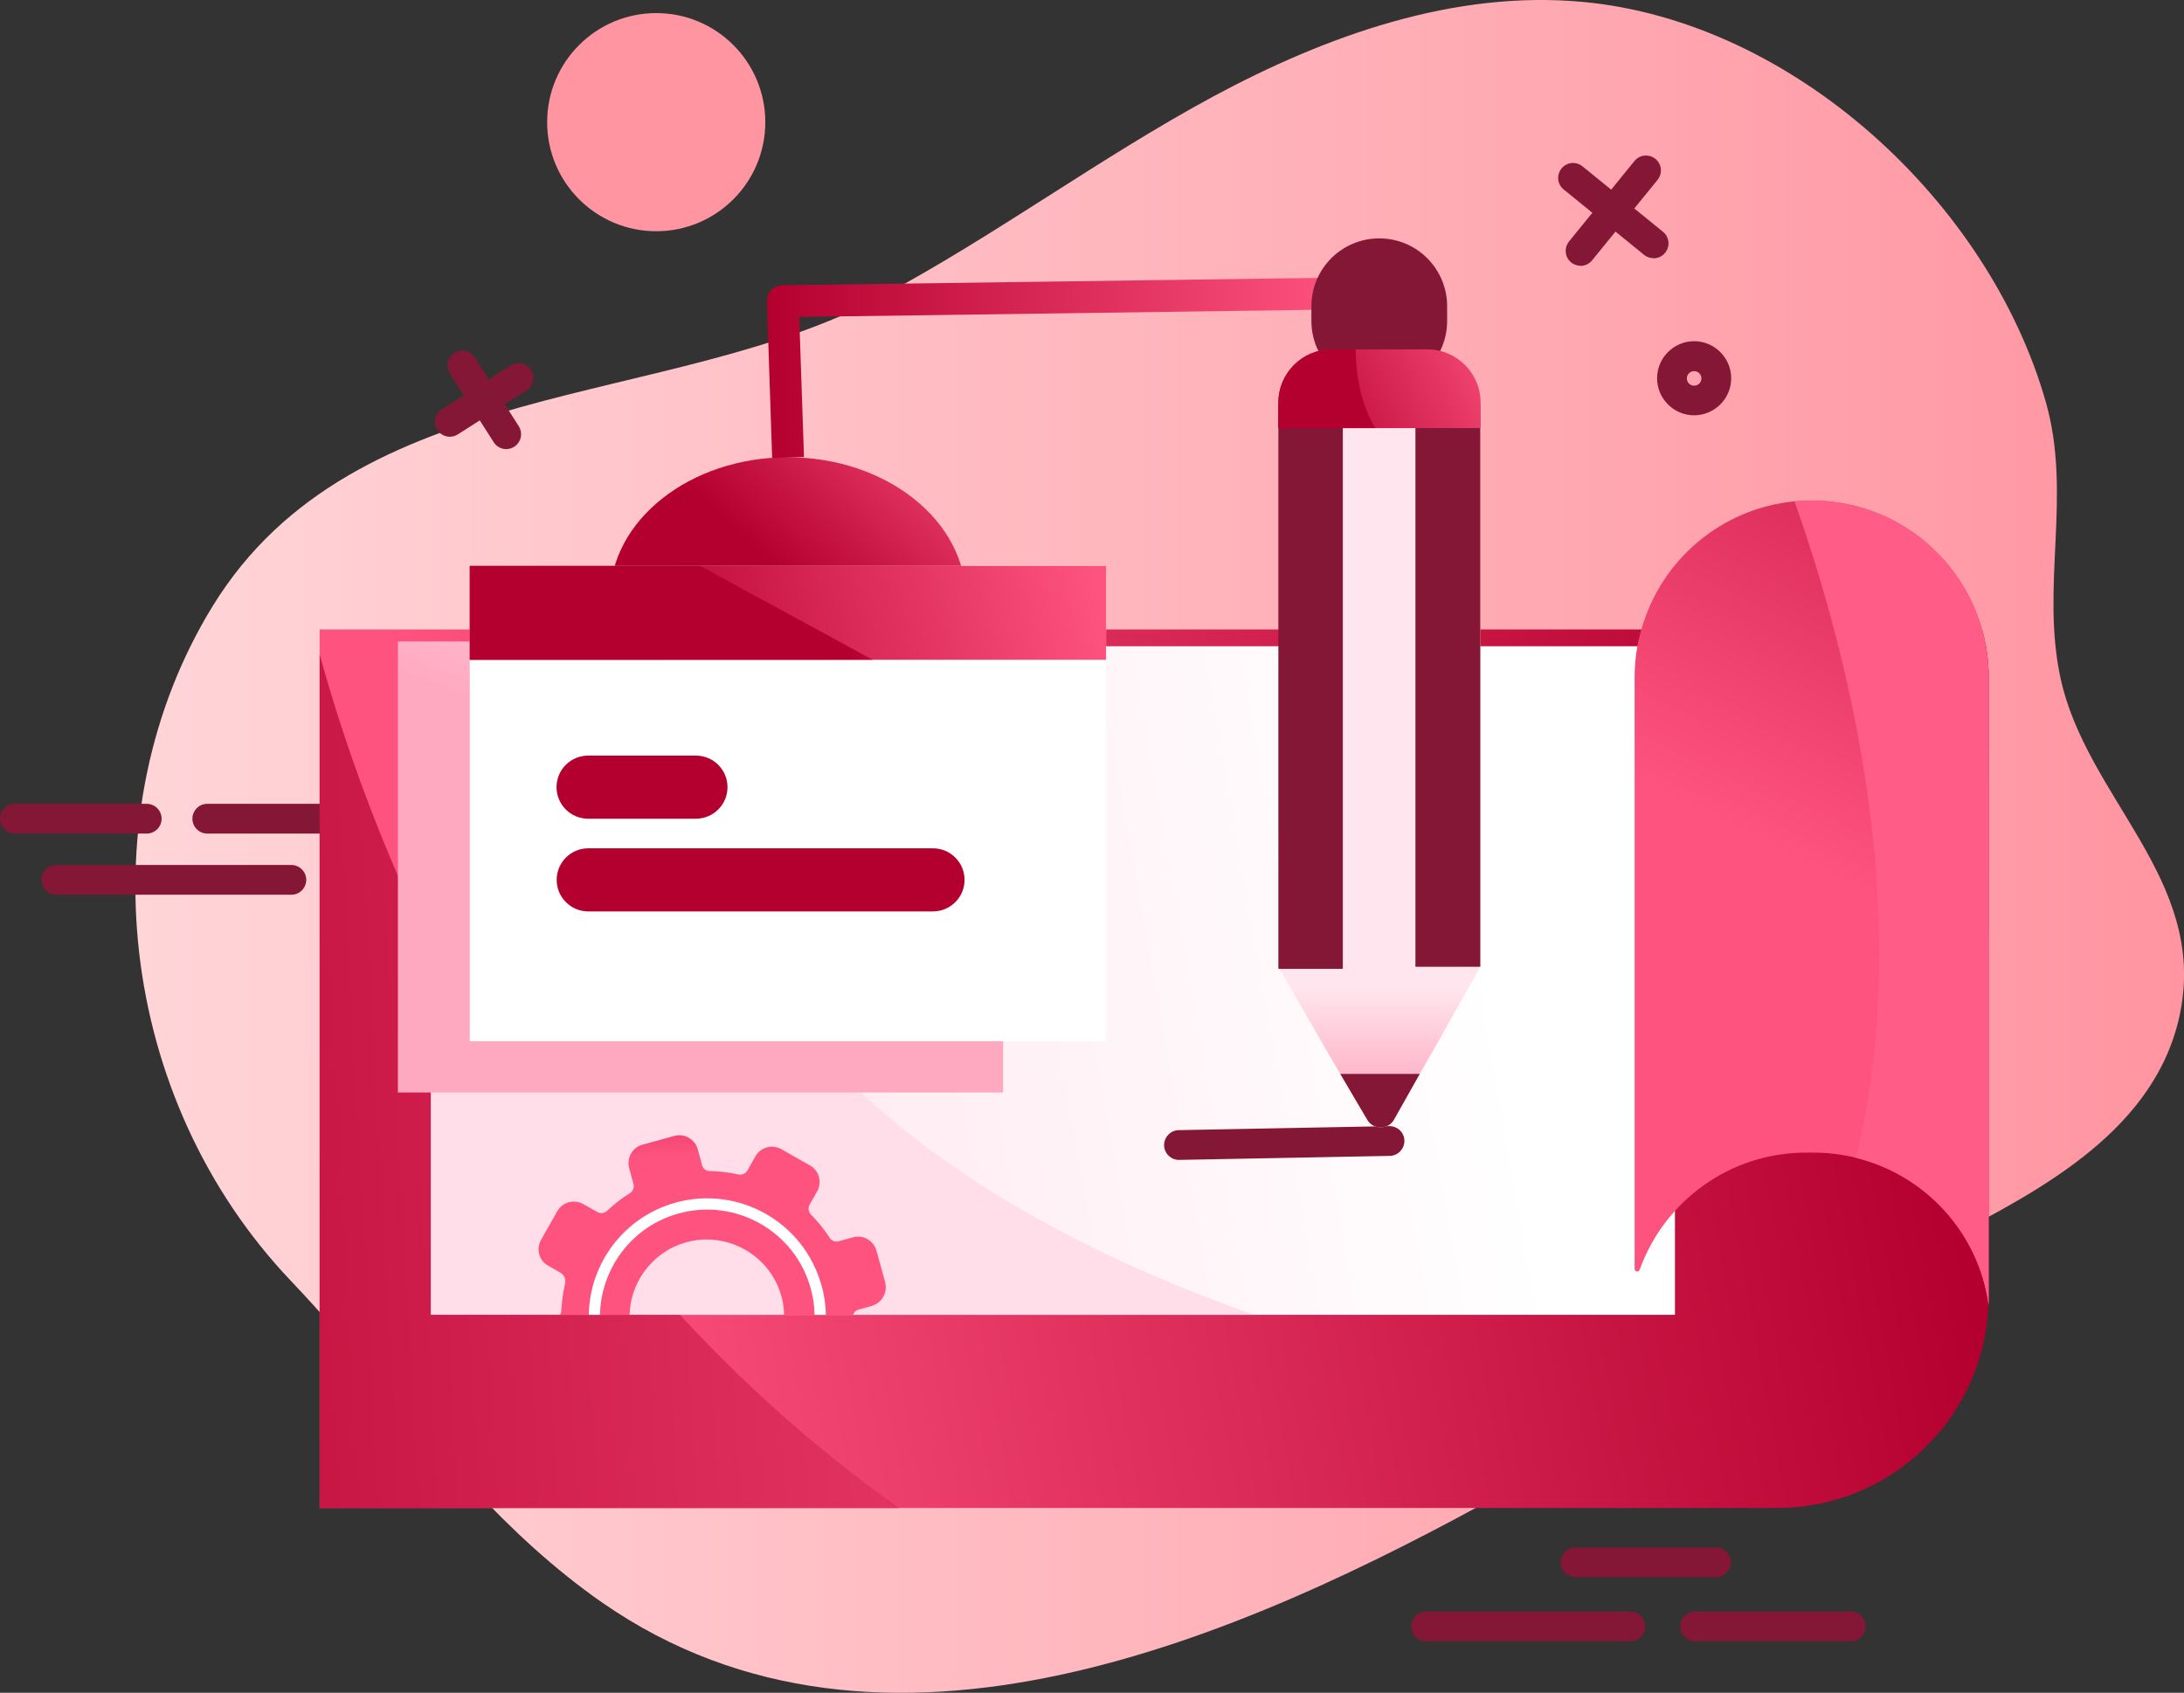 <svg xmlns="http://www.w3.org/2000/svg" xmlns:xlink="http://www.w3.org/1999/xlink" id="Layer_2" data-name="Layer 2" viewBox="0 0 146.77 113.76"><rect x="0" y="0" width="146.77" height="113.76" fill="#333333" stroke="none"/><defs><style>      .cls-1 {        fill: url(#_Безымянный_градиент_3385);      }      .cls-1, .cls-2, .cls-3, .cls-4, .cls-5, .cls-6, .cls-7, .cls-8, .cls-9, .cls-10, .cls-11, .cls-12, .cls-13, .cls-14, .cls-15, .cls-16, .cls-17, .cls-18, .cls-19, .cls-20, .cls-21, .cls-22 {        stroke-width: 0px;      }      .cls-2 {        fill: url(#_Безымянный_градиент_3315);      }      .cls-3 {        fill: url(#_Безымянный_градиент_3309);      }      .cls-4 {        fill: url(#_Безымянный_градиент_3333);      }      .cls-5 {        fill: url(#_Безымянный_градиент_7);      }      .cls-6 {        fill: url(#_Безымянный_градиент_3385-2);      }      .cls-7 {        fill: url(#_Безымянный_градиент_3333-2);      }      .cls-8 {        fill: url(#_Безымянный_градиент_3333-3);      }      .cls-9 {        fill: url(#_Безымянный_градиент_3309-6);      }      .cls-10 {        fill: url(#_Безымянный_градиент_3309-3);      }      .cls-11 {        fill: url(#_Безымянный_градиент_3309-5);      }      .cls-12 {        fill: url(#_Безымянный_градиент_3309-7);      }      .cls-13 {        fill: url(#_Безымянный_градиент_3309-8);      }      .cls-14 {        fill: url(#_Безымянный_градиент_3309-9);      }      .cls-15 {        fill: url(#_Безымянный_градиент_3309-4);      }      .cls-16 {        fill: url(#_Безымянный_градиент_3309-2);      }      .cls-17 {        fill: url(#_Безымянный_градиент_7-2);      }      .cls-18 {        fill: url(#_Безымянный_градиент_3309-10);      }      .cls-19 {        fill: url(#_Безымянный_градиент_3309-11);      }      .cls-20 {        fill: url(#_Безымянный_градиент_3309-12);      }      .cls-21 {        fill: #831735;      }      .cls-22 {        fill: #fff;      }    </style><linearGradient id="_&#x411;&#x435;&#x437;&#x44B;&#x43C;&#x44F;&#x43D;&#x43D;&#x44B;&#x439;_&#x433;&#x440;&#x430;&#x434;&#x438;&#x435;&#x43D;&#x442;_7" data-name="&#x411;&#x435;&#x437;&#x44B;&#x43C;&#x44F;&#x43D;&#x43D;&#x44B;&#x439; &#x433;&#x440;&#x430;&#x434;&#x438;&#x435;&#x43D;&#x442; 7" x1="9.1" y1="56.88" x2="146.77" y2="56.88" gradientUnits="userSpaceOnUse"><stop offset="0" stop-color="#ffd5d8"></stop><stop offset="1" stop-color="#ff95a1"></stop></linearGradient><linearGradient id="_&#x411;&#x435;&#x437;&#x44B;&#x43C;&#x44F;&#x43D;&#x43D;&#x44B;&#x439;_&#x433;&#x440;&#x430;&#x434;&#x438;&#x435;&#x43D;&#x442;_3309" data-name="&#x411;&#x435;&#x437;&#x44B;&#x43C;&#x44F;&#x43D;&#x43D;&#x44B;&#x439; &#x433;&#x440;&#x430;&#x434;&#x438;&#x435;&#x43D;&#x442; 3309" x1="127.8" y1="61.35" x2="32.48" y2="78.97" gradientUnits="userSpaceOnUse"><stop offset="0" stop-color="#b4002e"></stop><stop offset="1" stop-color="#ff537f"></stop></linearGradient><linearGradient id="_&#x411;&#x435;&#x437;&#x44B;&#x43C;&#x44F;&#x43D;&#x43D;&#x44B;&#x439;_&#x433;&#x440;&#x430;&#x434;&#x438;&#x435;&#x43D;&#x442;_3385" data-name="&#x411;&#x435;&#x437;&#x44B;&#x43C;&#x44F;&#x43D;&#x43D;&#x44B;&#x439; &#x433;&#x440;&#x430;&#x434;&#x438;&#x435;&#x43D;&#x442; 3385" x1="99.61" y1="60.8" x2="22.45" y2="74.42" gradientUnits="userSpaceOnUse"><stop offset="0" stop-color="#fff"></stop><stop offset="1" stop-color="#ffdee9"></stop></linearGradient><linearGradient id="_&#x411;&#x435;&#x437;&#x44B;&#x43C;&#x44F;&#x43D;&#x43D;&#x44B;&#x439;_&#x433;&#x440;&#x430;&#x434;&#x438;&#x435;&#x43D;&#x442;_3309-2" data-name="&#x411;&#x435;&#x437;&#x44B;&#x43C;&#x44F;&#x43D;&#x43D;&#x44B;&#x439; &#x433;&#x440;&#x430;&#x434;&#x438;&#x435;&#x43D;&#x442; 3309" x1="52.86" y1="38.75" x2="64.78" y2="26.11" xlink:href="#_&#x411;&#x435;&#x437;&#x44B;&#x43C;&#x44F;&#x43D;&#x43D;&#x44B;&#x439;_&#x433;&#x440;&#x430;&#x434;&#x438;&#x435;&#x43D;&#x442;_3309"></linearGradient><linearGradient id="_&#x411;&#x435;&#x437;&#x44B;&#x43C;&#x44F;&#x43D;&#x43D;&#x44B;&#x439;_&#x433;&#x440;&#x430;&#x434;&#x438;&#x435;&#x43D;&#x442;_7-2" data-name="&#x411;&#x435;&#x437;&#x44B;&#x43C;&#x44F;&#x43D;&#x43D;&#x44B;&#x439; &#x433;&#x440;&#x430;&#x434;&#x438;&#x435;&#x43D;&#x442; 7" x1="44.1" y1="-154.06" x2="44.1" y2="-40.33" xlink:href="#_&#x411;&#x435;&#x437;&#x44B;&#x43C;&#x44F;&#x43D;&#x43D;&#x44B;&#x439;_&#x433;&#x440;&#x430;&#x434;&#x438;&#x435;&#x43D;&#x442;_7"></linearGradient><linearGradient id="_&#x411;&#x435;&#x437;&#x44B;&#x43C;&#x44F;&#x43D;&#x43D;&#x44B;&#x439;_&#x433;&#x440;&#x430;&#x434;&#x438;&#x435;&#x43D;&#x442;_3309-3" data-name="&#x411;&#x435;&#x437;&#x44B;&#x43C;&#x44F;&#x43D;&#x43D;&#x44B;&#x439; &#x433;&#x440;&#x430;&#x434;&#x438;&#x435;&#x43D;&#x442; 3309" x1="-10" y1="75.49" x2="100.53" y2="69.35" xlink:href="#_&#x411;&#x435;&#x437;&#x44B;&#x43C;&#x44F;&#x43D;&#x43D;&#x44B;&#x439;_&#x433;&#x440;&#x430;&#x434;&#x438;&#x435;&#x43D;&#x442;_3309"></linearGradient><linearGradient id="_&#x411;&#x435;&#x437;&#x44B;&#x43C;&#x44F;&#x43D;&#x43D;&#x44B;&#x439;_&#x433;&#x440;&#x430;&#x434;&#x438;&#x435;&#x43D;&#x442;_3309-4" data-name="&#x411;&#x435;&#x437;&#x44B;&#x43C;&#x44F;&#x43D;&#x43D;&#x44B;&#x439; &#x433;&#x440;&#x430;&#x434;&#x438;&#x435;&#x43D;&#x442; 3309" x1="147.26" y1="14.47" x2="124.44" y2="59.85" xlink:href="#_&#x411;&#x435;&#x437;&#x44B;&#x43C;&#x44F;&#x43D;&#x43D;&#x44B;&#x439;_&#x433;&#x440;&#x430;&#x434;&#x438;&#x435;&#x43D;&#x442;_3309"></linearGradient><linearGradient id="_&#x411;&#x435;&#x437;&#x44B;&#x43C;&#x44F;&#x43D;&#x43D;&#x44B;&#x439;_&#x433;&#x440;&#x430;&#x434;&#x438;&#x435;&#x43D;&#x442;_3385-2" data-name="&#x411;&#x435;&#x437;&#x44B;&#x43C;&#x44F;&#x43D;&#x43D;&#x44B;&#x439; &#x433;&#x440;&#x430;&#x434;&#x438;&#x435;&#x43D;&#x442; 3385" x1="125.81" y1="25.79" x2="102.31" y2="39.41" xlink:href="#_&#x411;&#x435;&#x437;&#x44B;&#x43C;&#x44F;&#x43D;&#x43D;&#x44B;&#x439;_&#x433;&#x440;&#x430;&#x434;&#x438;&#x435;&#x43D;&#x442;_3385"></linearGradient><linearGradient id="_&#x411;&#x435;&#x437;&#x44B;&#x43C;&#x44F;&#x43D;&#x43D;&#x44B;&#x439;_&#x433;&#x440;&#x430;&#x434;&#x438;&#x435;&#x43D;&#x442;_3309-5" data-name="&#x411;&#x435;&#x437;&#x44B;&#x43C;&#x44F;&#x43D;&#x43D;&#x44B;&#x439; &#x433;&#x440;&#x430;&#x434;&#x438;&#x435;&#x43D;&#x442; 3309" x1="47.38" y1="68.18" x2="47.65" y2="77.61" xlink:href="#_&#x411;&#x435;&#x437;&#x44B;&#x43C;&#x44F;&#x43D;&#x43D;&#x44B;&#x439;_&#x433;&#x440;&#x430;&#x434;&#x438;&#x435;&#x43D;&#x442;_3309"></linearGradient><linearGradient id="_&#x411;&#x435;&#x437;&#x44B;&#x43C;&#x44F;&#x43D;&#x43D;&#x44B;&#x439;_&#x433;&#x440;&#x430;&#x434;&#x438;&#x435;&#x43D;&#x442;_3333" data-name="&#x411;&#x435;&#x437;&#x44B;&#x43C;&#x44F;&#x43D;&#x43D;&#x44B;&#x439; &#x433;&#x440;&#x430;&#x434;&#x438;&#x435;&#x43D;&#x442; 3333" x1="55.31" y1="35.63" x2="48.9" y2="53.25" gradientUnits="userSpaceOnUse"><stop offset="0" stop-color="#ffe5ed"></stop><stop offset="1" stop-color="#ffa9c1"></stop></linearGradient><linearGradient id="_&#x411;&#x435;&#x437;&#x44B;&#x43C;&#x44F;&#x43D;&#x43D;&#x44B;&#x439;_&#x433;&#x440;&#x430;&#x434;&#x438;&#x435;&#x43D;&#x442;_3309-6" data-name="&#x411;&#x435;&#x437;&#x44B;&#x43C;&#x44F;&#x43D;&#x43D;&#x44B;&#x439; &#x433;&#x440;&#x430;&#x434;&#x438;&#x435;&#x43D;&#x442; 3309" x1="40.64" y1="43.94" x2="73.21" y2="36.64" xlink:href="#_&#x411;&#x435;&#x437;&#x44B;&#x43C;&#x44F;&#x43D;&#x43D;&#x44B;&#x439;_&#x433;&#x440;&#x430;&#x434;&#x438;&#x435;&#x43D;&#x442;_3309"></linearGradient><linearGradient id="_&#x411;&#x435;&#x437;&#x44B;&#x43C;&#x44F;&#x43D;&#x43D;&#x44B;&#x439;_&#x433;&#x440;&#x430;&#x434;&#x438;&#x435;&#x43D;&#x442;_3309-7" data-name="&#x411;&#x435;&#x437;&#x44B;&#x43C;&#x44F;&#x43D;&#x43D;&#x44B;&#x439; &#x433;&#x440;&#x430;&#x434;&#x438;&#x435;&#x43D;&#x442; 3309" x1="46.95" y1="47.78" x2="49.14" y2="44.85" xlink:href="#_&#x411;&#x435;&#x437;&#x44B;&#x43C;&#x44F;&#x43D;&#x43D;&#x44B;&#x439;_&#x433;&#x440;&#x430;&#x434;&#x438;&#x435;&#x43D;&#x442;_3309"></linearGradient><linearGradient id="_&#x411;&#x435;&#x437;&#x44B;&#x43C;&#x44F;&#x43D;&#x43D;&#x44B;&#x439;_&#x433;&#x440;&#x430;&#x434;&#x438;&#x435;&#x43D;&#x442;_3309-8" data-name="&#x411;&#x435;&#x437;&#x44B;&#x43C;&#x44F;&#x43D;&#x43D;&#x44B;&#x439; &#x433;&#x440;&#x430;&#x434;&#x438;&#x435;&#x43D;&#x442; 3309" x1="59.14" y1="48.33" x2="63.75" y2="42.14" xlink:href="#_&#x411;&#x435;&#x437;&#x44B;&#x43C;&#x44F;&#x43D;&#x43D;&#x44B;&#x439;_&#x433;&#x440;&#x430;&#x434;&#x438;&#x435;&#x43D;&#x442;_3309"></linearGradient><linearGradient id="_&#x411;&#x435;&#x437;&#x44B;&#x43C;&#x44F;&#x43D;&#x43D;&#x44B;&#x439;_&#x433;&#x440;&#x430;&#x434;&#x438;&#x435;&#x43D;&#x442;_3309-9" data-name="&#x411;&#x435;&#x437;&#x44B;&#x43C;&#x44F;&#x43D;&#x43D;&#x44B;&#x439; &#x433;&#x440;&#x430;&#x434;&#x438;&#x435;&#x43D;&#x442; 3309" x1="51.53" y1="24.71" x2="90.42" y2="24.71" xlink:href="#_&#x411;&#x435;&#x437;&#x44B;&#x43C;&#x44F;&#x43D;&#x43D;&#x44B;&#x439;_&#x433;&#x440;&#x430;&#x434;&#x438;&#x435;&#x43D;&#x442;_3309"></linearGradient><linearGradient id="_&#x411;&#x435;&#x437;&#x44B;&#x43C;&#x44F;&#x43D;&#x43D;&#x44B;&#x439;_&#x433;&#x440;&#x430;&#x434;&#x438;&#x435;&#x43D;&#x442;_3333-2" data-name="&#x411;&#x435;&#x437;&#x44B;&#x43C;&#x44F;&#x43D;&#x43D;&#x44B;&#x439; &#x433;&#x440;&#x430;&#x434;&#x438;&#x435;&#x43D;&#x442; 3333" x1="92.69" y1="66.43" x2="92.69" y2="73.97" xlink:href="#_&#x411;&#x435;&#x437;&#x44B;&#x43C;&#x44F;&#x43D;&#x43D;&#x44B;&#x439;_&#x433;&#x440;&#x430;&#x434;&#x438;&#x435;&#x43D;&#x442;_3333"></linearGradient><linearGradient id="_&#x411;&#x435;&#x437;&#x44B;&#x43C;&#x44F;&#x43D;&#x43D;&#x44B;&#x439;_&#x433;&#x440;&#x430;&#x434;&#x438;&#x435;&#x43D;&#x442;_3333-3" data-name="&#x411;&#x435;&#x437;&#x44B;&#x43C;&#x44F;&#x43D;&#x43D;&#x44B;&#x439; &#x433;&#x440;&#x430;&#x434;&#x438;&#x435;&#x43D;&#x442; 3333" x1="95.17" y1="27.89" x2="97.7" y2="8.94" xlink:href="#_&#x411;&#x435;&#x437;&#x44B;&#x43C;&#x44F;&#x43D;&#x43D;&#x44B;&#x439;_&#x433;&#x440;&#x430;&#x434;&#x438;&#x435;&#x43D;&#x442;_3333"></linearGradient><linearGradient id="_&#x411;&#x435;&#x437;&#x44B;&#x43C;&#x44F;&#x43D;&#x43D;&#x44B;&#x439;_&#x433;&#x440;&#x430;&#x434;&#x438;&#x435;&#x43D;&#x442;_3315" data-name="&#x411;&#x435;&#x437;&#x44B;&#x43C;&#x44F;&#x43D;&#x43D;&#x44B;&#x439; &#x433;&#x440;&#x430;&#x434;&#x438;&#x435;&#x43D;&#x442; 3315" x1="187.69" y1="37.54" x2="169.54" y2="44.48" gradientUnits="userSpaceOnUse"><stop offset="0" stop-color="#b4002e"></stop><stop offset="1" stop-color="#ff5c87"></stop></linearGradient><linearGradient id="_&#x411;&#x435;&#x437;&#x44B;&#x43C;&#x44F;&#x43D;&#x43D;&#x44B;&#x439;_&#x433;&#x440;&#x430;&#x434;&#x438;&#x435;&#x43D;&#x442;_3309-10" data-name="&#x411;&#x435;&#x437;&#x44B;&#x43C;&#x44F;&#x43D;&#x43D;&#x44B;&#x439; &#x433;&#x440;&#x430;&#x434;&#x438;&#x435;&#x43D;&#x442; 3309" x1="86.58" y1="29.67" x2="101.81" y2="22.46" xlink:href="#_&#x411;&#x435;&#x437;&#x44B;&#x43C;&#x44F;&#x43D;&#x43D;&#x44B;&#x439;_&#x433;&#x440;&#x430;&#x434;&#x438;&#x435;&#x43D;&#x442;_3309"></linearGradient><linearGradient id="_&#x411;&#x435;&#x437;&#x44B;&#x43C;&#x44F;&#x43D;&#x43D;&#x44B;&#x439;_&#x433;&#x440;&#x430;&#x434;&#x438;&#x435;&#x43D;&#x442;_3309-11" data-name="&#x411;&#x435;&#x437;&#x44B;&#x43C;&#x44F;&#x43D;&#x43D;&#x44B;&#x439; &#x433;&#x440;&#x430;&#x434;&#x438;&#x435;&#x43D;&#x442; 3309" x1="56.4" y1="39.57" x2="72.28" y2="37.3" xlink:href="#_&#x411;&#x435;&#x437;&#x44B;&#x43C;&#x44F;&#x43D;&#x43D;&#x44B;&#x439;_&#x433;&#x440;&#x430;&#x434;&#x438;&#x435;&#x43D;&#x442;_3309"></linearGradient><linearGradient id="_&#x411;&#x435;&#x437;&#x44B;&#x43C;&#x44F;&#x43D;&#x43D;&#x44B;&#x439;_&#x433;&#x440;&#x430;&#x434;&#x438;&#x435;&#x43D;&#x442;_3309-12" data-name="&#x411;&#x435;&#x437;&#x44B;&#x43C;&#x44F;&#x43D;&#x43D;&#x44B;&#x439; &#x433;&#x440;&#x430;&#x434;&#x438;&#x435;&#x43D;&#x442; 3309" x1="96.71" y1="23.69" x2="111.79" y2="17.69" xlink:href="#_&#x411;&#x435;&#x437;&#x44B;&#x43C;&#x44F;&#x43D;&#x43D;&#x44B;&#x439;_&#x433;&#x440;&#x430;&#x434;&#x438;&#x435;&#x43D;&#x442;_3309"></linearGradient></defs><g id="_&#x421;&#x43B;&#x43E;&#x439;_1" data-name="&#x421;&#x43B;&#x43E;&#x439; 1"><g><path class="cls-5" d="m31.7,99.91c-4.17-4.46-7.89-9.35-12.14-13.82-11.67-12.26-13.8-31.48-5.26-45.37,9.57-15.54,30.61-13.15,44.92-20.79,7.66-4.09,14.66-9.31,22.3-13.44C89.16,2.38,97.74-.68,106.38.13c14.12,1.31,27.29,13.44,31.11,26.91,1.76,6.21-.35,12.3.97,18.48,1.73,8.09,9.84,13.54,8.06,22.51-1.56,7.82-9.23,11.89-15.71,15.23-10.14,5.21-19.69,11.47-29.65,16.99-17.7,9.81-41.84,20.52-60.66,7.47-3.28-2.28-6.13-4.95-8.79-7.8Z"></path><path class="cls-3" d="m133.64,45.52v41.61c0,.17,0,.33-.01.49-.26,7.63-6.53,13.72-14.2,13.72H21.48v-59.04h111.71c.3,1.03.45,2.1.45,3.21Z"></path><rect class="cls-1" x="28.95" y="43.43" width="83.61" height="44.93"></rect><path class="cls-16" d="m40.99,40.22c0-5.24,5.36-9.49,11.96-9.49s11.96,4.25,11.96,9.49h-23.92Z"></path><circle class="cls-17" cx="44.1" cy="8.21" r="7.33"></circle><path class="cls-21" d="m109.56,110.3h-13.72c-.55,0-1-.45-1-1s.45-1,1-1h13.72c.55,0,1,.45,1,1s-.45,1-1,1Z"></path><path class="cls-21" d="m124.38,110.3h-10.47c-.55,0-1-.45-1-1s.45-1,1-1h10.47c.55,0,1,.45,1,1s-.45,1-1,1Z"></path><path class="cls-21" d="m115.32,105.99h-9.45c-.55,0-1-.45-1-1s.45-1,1-1h9.45c.55,0,1,.45,1,1s-.45,1-1,1Z"></path><path class="cls-21" d="m21.96,56.02h-8.03c-.55,0-1-.45-1-1s.45-1,1-1h8.03c.55,0,1,.45,1,1s-.45,1-1,1Z"></path><path class="cls-10" d="m60.43,101.35H21.48v-57.38c3.67,13.34,13.76,39.54,38.95,57.38Z"></path><path class="cls-21" d="m9.86,56.02H1c-.55,0-1-.45-1-1s.45-1,1-1h8.86c.55,0,1,.45,1,1s-.45,1-1,1Z"></path><path class="cls-21" d="m19.58,60.13H3.78c-.55,0-1-.45-1-1s.45-1,1-1h15.8c.55,0,1,.45,1,1s-.45,1-1,1Z"></path><path class="cls-21" d="m111.12,17.35c-.22,0-.44-.07-.63-.22l-5.41-4.4c-.43-.35-.49-.98-.14-1.41.35-.43.98-.49,1.41-.14l5.41,4.4c.43.35.49.98.14,1.41-.2.24-.49.37-.78.37Z"></path><path class="cls-21" d="m106.22,17.86c-.22,0-.44-.07-.63-.22-.43-.35-.49-.98-.15-1.41l4.4-5.41c.35-.43.98-.49,1.41-.14.43.35.49.98.14,1.41l-4.4,5.41c-.2.24-.49.37-.78.37Z"></path><path class="cls-21" d="m34.02,30.18c-.33,0-.65-.16-.84-.46l-2.95-4.62c-.3-.47-.16-1.08.3-1.38.46-.3,1.08-.16,1.38.3l2.95,4.62c.3.47.16,1.08-.3,1.38-.17.11-.35.16-.54.16Z"></path><path class="cls-21" d="m30.23,29.35c-.33,0-.65-.16-.84-.46-.3-.47-.16-1.08.3-1.38l4.62-2.95c.47-.3,1.08-.16,1.38.3.3.47.16,1.08-.3,1.38l-4.62,2.95c-.17.11-.35.16-.54.16Z"></path><path class="cls-21" d="m113.85,27.91c-1.37,0-2.49-1.12-2.49-2.49s1.12-2.49,2.49-2.49,2.49,1.12,2.49,2.49-1.12,2.49-2.49,2.49Zm0-2.97c-.27,0-.49.22-.49.49s.22.49.49.49.49-.22.49-.49-.22-.49-.49-.49Z"></path><path class="cls-15" d="m133.64,45.52v42.2s-.01-.06-.01-.1c-.69-4.81-4.26-8.67-8.9-9.81-.92-.23-1.88-.35-2.87-.35h-.48c-5.16,0-9.54,3.28-11.19,7.87-.07.19-.34.14-.34-.06v-39.74c0-1.11.15-2.19.45-3.21,1.3-4.66,5.35-8.15,10.3-8.63.38-.03.77-.05,1.15-.05,5.46,0,10.05,3.67,11.45,8.68.3,1.03.45,2.1.45,3.21Z"></path><path class="cls-6" d="m84.27,88.36H28.95v-44.93h15.73c-.33,12.99,5.48,32.91,39.59,44.93Z"></path><path class="cls-11" d="m59.49,86.18l-.59-2.13c-.19-.68-.9-1.09-1.57-.9l-.97.27c-.22.06-.47-.03-.6-.23-.37-.57-.79-1.09-1.26-1.57-.17-.17-.21-.44-.1-.65l.51-.9c.35-.62.14-1.4-.48-1.75l-1.92-1.09c-.62-.34-1.4-.13-1.75.48l-.53.95c-.12.21-.36.32-.6.27-.63-.14-1.28-.22-1.93-.23-.25,0-.46-.16-.52-.4l-.29-1.07c-.19-.68-.9-1.08-1.58-.89l-2.14.59c-.67.18-1.08.89-.89,1.57l.29,1.07c.06.23-.03.48-.23.61-.57.35-1.08.75-1.55,1.2-.17.16-.44.19-.65.07l-.94-.53c-.62-.35-1.4-.14-1.75.48l-1.09,1.92c-.35.62-.14,1.4.48,1.74l.8.46c.27.15.41.47.33.77-.14.58-.21,1.17-.25,1.78,0,.11-.03.2-.09.29h4.68c.05-2.07,1.37-3.98,3.36-4.73,3.04-1.13,6.37.75,6.95,3.95.04.27.07.52.07.78h4.65c.04-.17.18-.3.36-.35l.89-.25c.67-.19,1.08-.9.89-1.58Z"></path><path class="cls-22" d="m55.2,86.37c-1.17-4.23-5.56-6.72-9.8-5.55-3.48.97-5.78,4.1-5.83,7.54h.75c.06-3.11,2.14-5.95,5.29-6.81,3.83-1.06,7.82,1.2,8.87,5.03.17.6.25,1.19.26,1.78h.76c-.01-.65-.11-1.32-.29-1.99Z"></path><rect class="cls-4" x="26.74" y="43.11" width="40.67" height="30.31"></rect><rect class="cls-22" x="31.57" y="38.03" width="42.76" height="31.94"></rect><rect class="cls-9" x="31.57" y="38.03" width="42.76" height="6.31"></rect><path class="cls-12" d="m46.77,55.02h-7.25c-1.17,0-2.12-.95-2.12-2.12h0c0-1.17.95-2.12,2.12-2.12h7.25c1.17,0,2.12.95,2.12,2.12h0c0,1.17-.95,2.12-2.12,2.12Z"></path><path class="cls-13" d="m62.7,61.25h-23.17c-1.17,0-2.12-.95-2.12-2.12h0c0-1.17.95-2.12,2.12-2.12h23.17c1.17,0,2.12.95,2.12,2.12h0c0,1.17-.95,2.12-2.12,2.12Z"></path><path class="cls-14" d="m51.89,30.77l-.35-10.5c0-.29.1-.57.29-.77.2-.21.47-.33.76-.33l37.81-.52.03,2.14-36.72.51.32,9.41-2.13.07Z"></path><path class="cls-21" d="m79.23,77.95c-.54,0-.99-.44-1-.98,0-.55.43-1.01.98-1.02l14.15-.27c.57,0,1.01.43,1.02.98,0,.55-.43,1.01-.98,1.02l-14.15.27h-.02Z"></path><path class="cls-7" d="m99.49,64.96l-3.34,5.92-.74,1.29-1.73,3.07c-.38.69-1.39.7-1.79.02l-1.82-3.09-.72-1.23-3.45-5.98,6.79-.07,6.79.07Z"></path><rect class="cls-8" x="86" y="27.12" width="13.48" height="37.85"></rect><rect class="cls-21" x="95.12" y="27.12" width="4.36" height="37.85"></rect><rect class="cls-21" x="85.91" y="27.26" width="4.33" height="37.85"></rect><path class="cls-21" d="m92.69,26.13h0c-2.52,0-4.56-2.04-4.56-4.56v-.99c0-2.52,2.04-4.56,4.56-4.56h0c2.52,0,4.56,2.04,4.56,4.56v.99c0,2.52-2.04,4.56-4.56,4.56Z"></path><path class="cls-21" d="m95.41,72.17l-1.73,3.07c-.38.69-1.39.7-1.79.02l-1.82-3.09h5.34Z"></path><path class="cls-2" d="m133.64,45.52v42.2s-.01-.06-.01-.1c-.69-4.81-4.26-8.67-8.9-9.81,4.08-16.7-.76-34.63-4.14-44.13.38-.03.77-.05,1.15-.05,5.46,0,10.05,3.67,11.45,8.68.3,1.03.45,2.1.45,3.21Z"></path><path class="cls-18" d="m99.49,27.06v1.71h-13.58v-1.71c0-1.98,1.6-3.58,3.58-3.58h6.43c1.98,0,3.58,1.6,3.58,3.58Z"></path><polygon class="cls-19" points="58.65 44.34 31.57 44.34 31.57 38.03 47.05 38.03 58.65 44.34"></polygon><path class="cls-20" d="m92.42,28.77h-6.51v-1.71c0-1.98,1.6-3.58,3.58-3.58h1.61c.02,1.69.33,3.65,1.32,5.29Z"></path></g></g></svg>